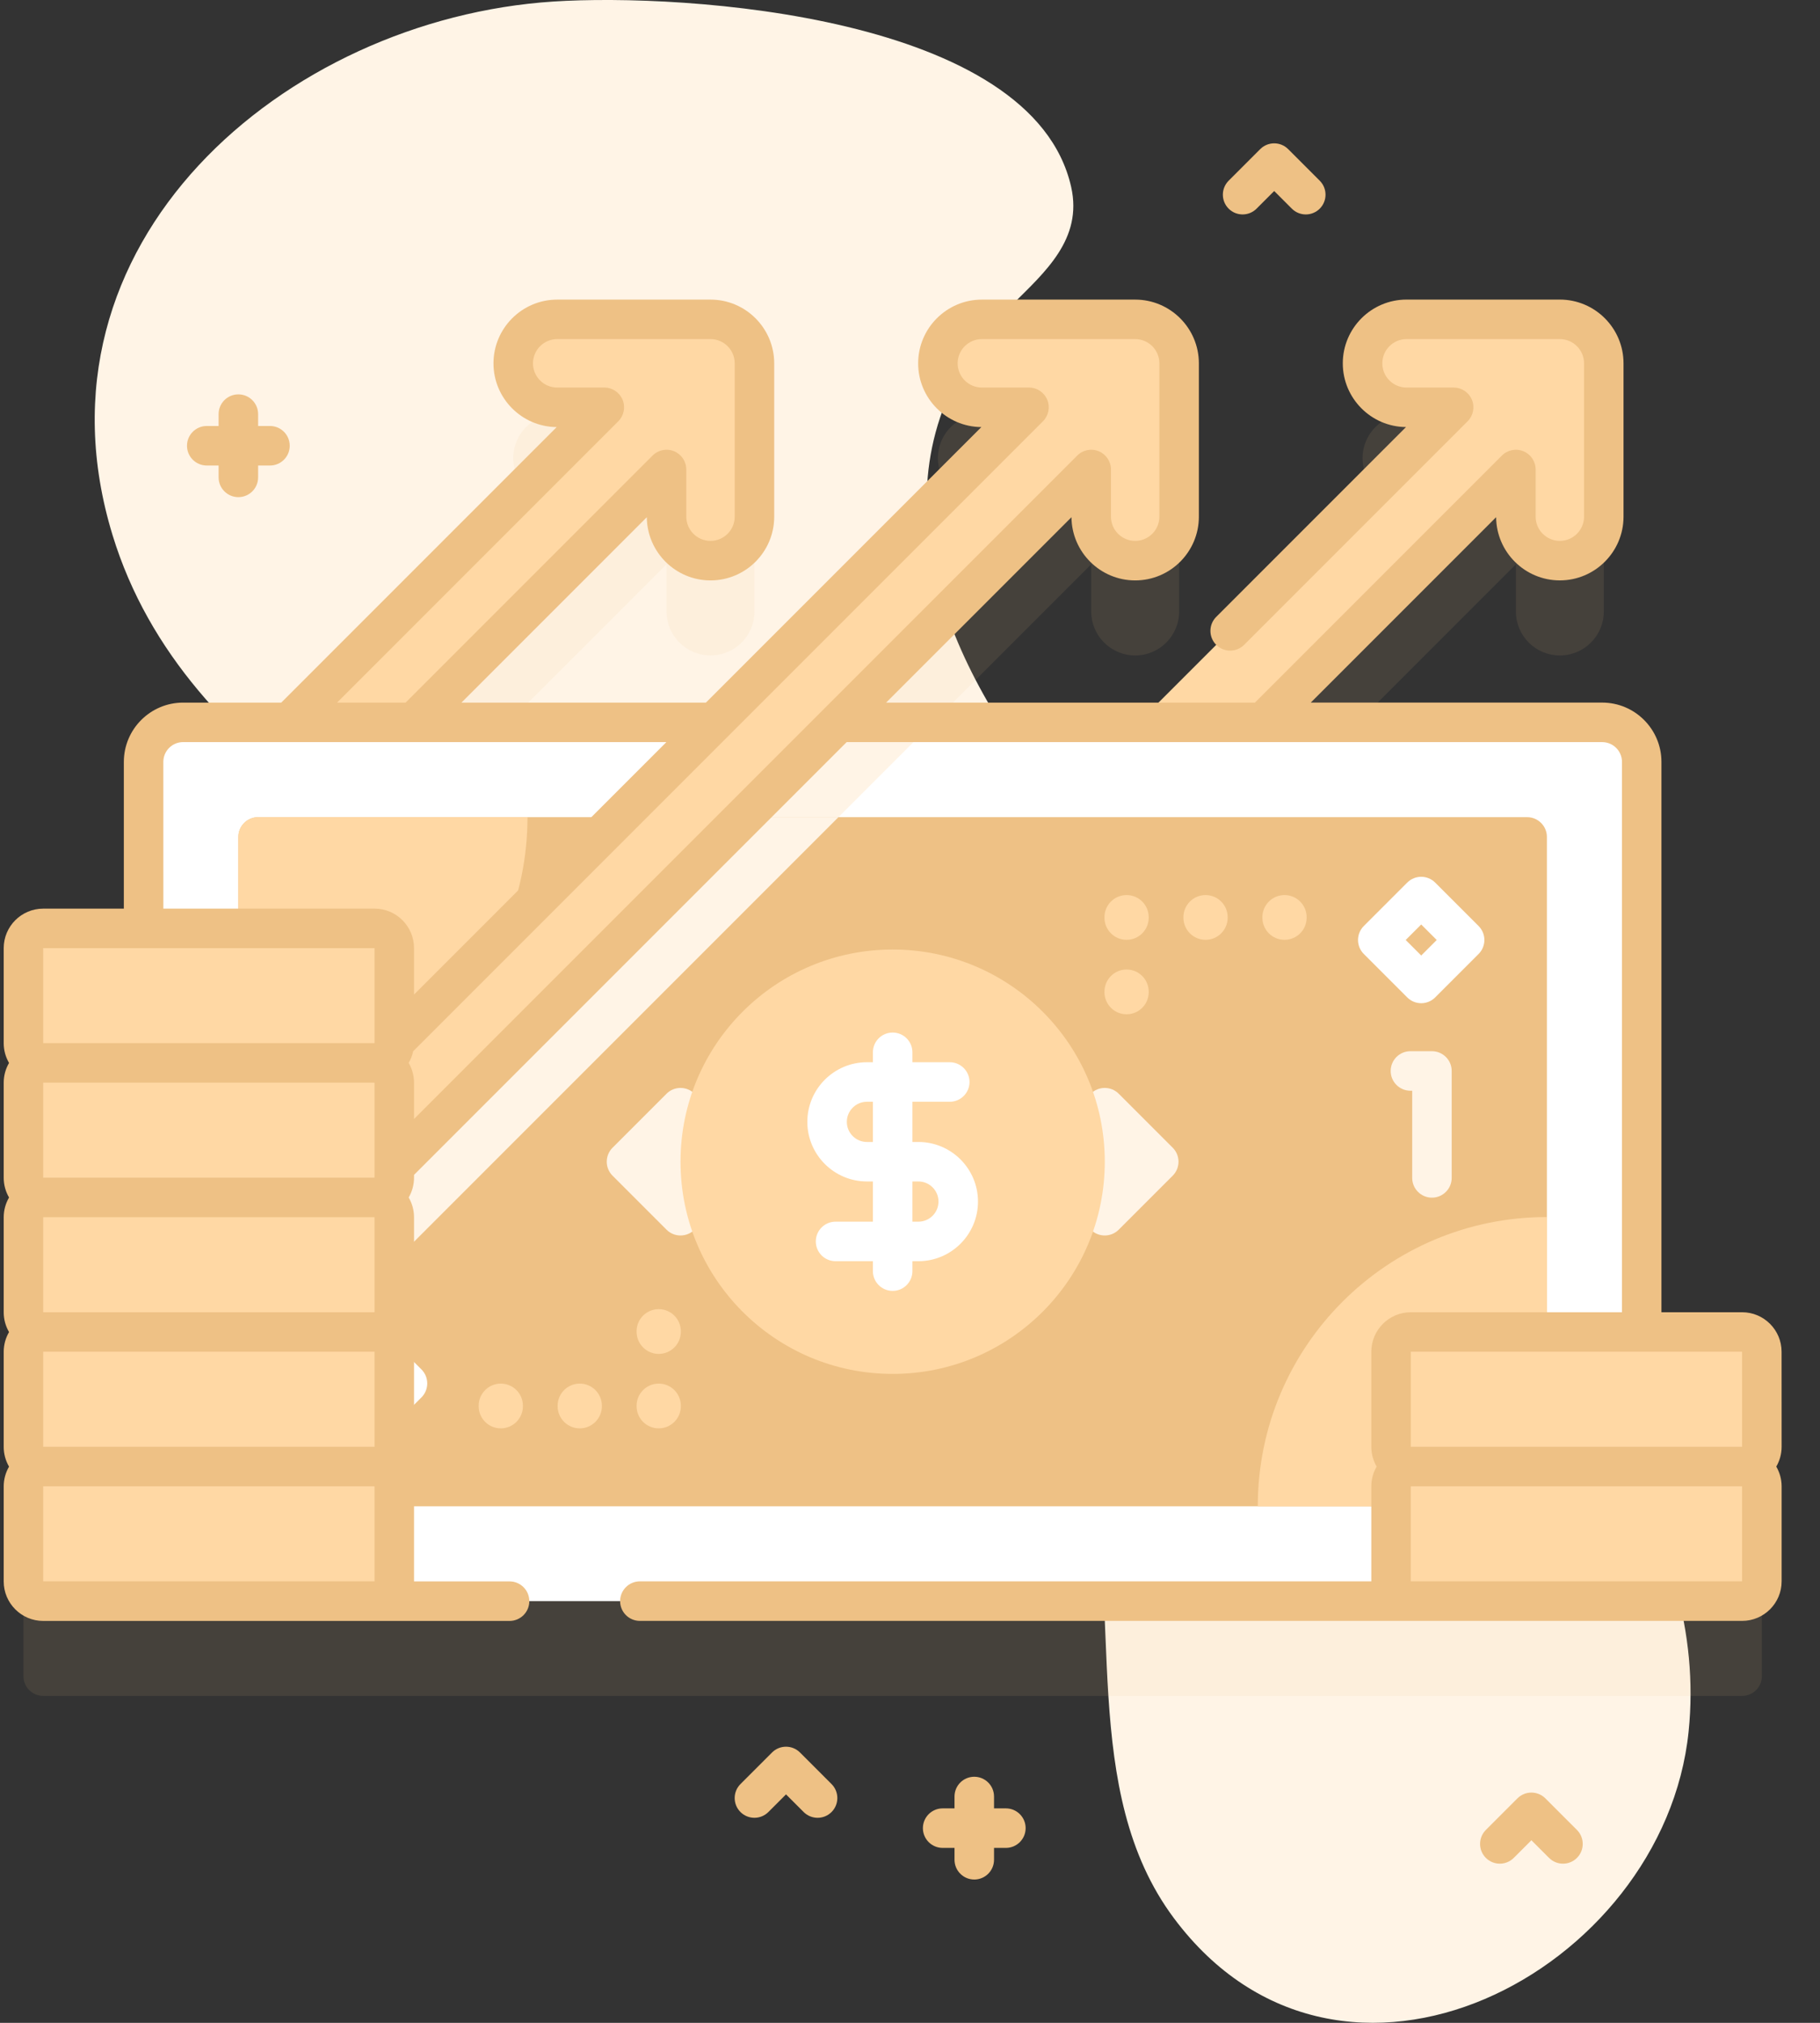<svg height="100" viewBox="0 0 90 100" width="90" xmlns="http://www.w3.org/2000/svg"><rect x="0" y="0" width="90" height="100" fill="#333333" stroke="none"/><g fill="none"><path d="m27.362.076c-13.293.866-26.214 11.939-21.795 26.381 3.567 11.658 16.543 17.135 26.303 22.593 9.361 5.235 19.258 11.763 21.882 22.889 1.806 7.656-.407 16.585 4.299 22.888 8.268 11.073 24.234 2.663 25.452-9.23 1.011-9.871-6.154-18.496-12.857-25.813-6.497-7.093-13.762-13.94-19.53-21.649-5.341-7.139-8.133-16.013-1.051-23.084 1.591-1.588 3.486-3.224 2.905-5.807-1.908-8.475-19.105-9.592-25.609-9.168z" fill="#fff4e6"/><g transform="translate(0 7.031)"><path d="m64.573 3.57c-.25 0-.5-.095-.691-.286l-.872-.872-.872.872c-.381.381-1.0.381-1.381 0-.381-.381-.381-1 0-1.381l1.562-1.562c.381-.381 1-.381 1.381 0l1.562 1.562c.381.381.381 1 0 1.381-.191.191-.441.286-.691.286z" fill="#eec185"/><g transform="translate(.977 8.594)"><path d="m85.17 61.561h-4.965v-34.836c0-1.079-.874-1.953-1.953-1.953h-16.768l12.5-12.5v2.332c0 1.199.973 2.174 2.174 2.174s2.174-.975 2.174-2.174v-7.58c0-1.201-.973-2.176-2.174-2.176h-7.58c-1.201 0-2.176.975-2.176 2.176 0 1.199.975 2.174 2.176 2.174h2.33l-15.574 15.574h-14.85l12.5-12.5v2.332c0 1.199.973 2.174 2.174 2.174 1.201 0 2.174-.975 2.174-2.174v-7.58c0-1.201-.973-2.176-2.174-2.176h-7.58c-1.201 0-2.176.975-2.176 2.176 0 1.199.975 2.174 2.176 2.174h2.33l-15.574 15.574h-14.85l12.5-12.5v2.332c0 1.199.973 2.174 2.174 2.174 1.201 0 2.174-.975 2.174-2.174v-7.58c0-1.201-.973-2.176-2.174-2.176h-7.58c-1.201 0-2.176.975-2.176 2.176 0 1.199.975 2.174 2.176 2.174h2.33l-15.574 15.574h-5.257c-1.079 0-1.953.874-1.953 1.953v34.836h-4.965c-.539 0-.977.437-.977.977v4.698c0 .539.437.977.977.977h84.012c.539 0 .977-.437.977-.977v-4.698c0-.539-.437-.977-.977-.977z" fill="#eec185" opacity=".1"/><path d="m68.345.161h-7.58c-1.201 0-2.176.975-2.176 2.176 0 1.199.975 2.174 2.176 2.174h2.33l-20.91 20.91h6.15l17.836-17.836v2.332c0 1.199.973 2.174 2.174 2.174 1.201 0 2.174-.975 2.174-2.174v-7.58c0-1.201-.973-2.176-2.174-2.176zm-42 0h-7.58c-1.201 0-2.176.975-2.176 2.176 0 1.199.975 2.174 2.176 2.174h2.33l-20.91 20.91h6.15l17.836-17.836v2.332c0 1.199.973 2.174 2.174 2.174 1.201 0 2.174-.975 2.174-2.174v-7.58c0-1.201-.973-2.176-2.174-2.176z" fill="#ffd8a4" transform="translate(7.813)"/><g transform="translate(6.055 19.922)"><path d="m74.15 2.116v39.535c0 1.078-.875 1.953-1.953 1.953h-70.176c-1.078 0-1.953-.875-1.953-1.953v-39.535c0-1.078.875-1.953 1.953-1.953h70.176c1.078 0 1.953.875 1.953 1.953z" fill="#fff"/><path d="m39.117.163-28.185 28.185h-6.151l28.186-28.185z" fill="#fff4e6"/><path d="m69.463 5.827v32.113c0 .539-.438.977-.977.977h-62.754c-.539 0-.977-.438-.977-.977v-32.113c0-.539.438-.977.977-.977h62.754c.539 0 .977.438.977.977z" fill="#eec185"/><path d="m34.43 4.85-23.498 23.498h-6.151l23.498-23.498z" fill="#fff4e6"/><path d="m25.929 25.244-2.671-2.671c-.381-.381-.381-1 0-1.381l2.671-2.671c.381-.381 1-.381 1.381 0l2.671 2.671c.381.381.381 1 0 1.381l-2.671 2.671c-.381.381-1.0.381-1.381 0zm20.979 0-2.671-2.671c-.381-.381-.381-1 0-1.381l2.671-2.671c.381-.381 1-.381 1.381 0l2.671 2.671c.381.381.381 1 0 1.381l-2.671 2.671c-.381.381-1.0.381-1.381 0z" fill="#fff4e6"/><path d="m55.435 6.43c-.25 0-.5-.095-.691-.286l-2.148-2.148c-.381-.381-.381-1 0-1.381l2.148-2.148c.381-.381 1-.381 1.381 0l2.148 2.148c.381.381.381 1 0 1.381l-2.148 2.148c-.191.191-.44.286-.69.286zm-.767-3.125.767.767.767-.767-.767-.767zm-51.509 25.046c-.25 0-.5-.095-.691-.286l-2.148-2.148c-.381-.381-.381-1 0-1.381l2.148-2.148c.381-.381 1-.381 1.381 0l2.148 2.148c.381.381.381 1 0 1.381l-2.148 2.148c-.191.191-.44.286-.69.286zm-.767-3.125.767.767.767-.767-.767-.767z" fill="#fff" transform="translate(7.813 7.617)"/><path d="m64.775 19.93v13.322c0 .539-.438.977-.977.977h-13.32c0-7.896 6.4-14.299 14.297-14.299zm-50.41-19.768c0 7.896-6.4 14.299-14.297 14.299v-13.322c0-.539.438-.977.977-.977z" fill="#ffd8a4" transform="translate(4.688 4.688)"/><circle cx="37.11" cy="21.883" fill="#ffd8a4" r="10.49"/><g fill="#fff" transform="translate(32.813 15.43)"><path d="m5.57 11.371h-4.096c-.539 0-.977-.437-.977-.977 0-.539.437-.977.977-.977h4.096c.548 0 .994-.446.994-.994 0-.548-.446-.994-.994-.994h-2.545c-1.625 0-2.947-1.322-2.947-2.947s1.322-2.947 2.947-2.947h4.096c.539 0 .977.437.977.977 0 .539-.437.977-.977.977h-4.096c-.548 0-.994.446-.994.994s.446.994.994.994h2.545c1.625 0 2.947 1.322 2.947 2.947-0 1.625-1.322 2.947-2.947 2.947z"/><path d="m4.297 12.839c-.539 0-.977-.437-.977-.977v-10.818c0-.539.437-.977.977-.977s.977.437.977.977v10.818c0 .539-.437.977-.977.977z"/></g><g fill="#ffd8a4"><path d="m1.216.107c-.604 0-1.094.49-1.094 1.094v.025c0 .604.49 1.094 1.094 1.094s1.094-.49 1.094-1.094v-.025c0-.604-.49-1.094-1.094-1.094zm-1.094 4.8c0 .604.49 1.094 1.094 1.094.604 0 1.094-.49 1.094-1.094v-.025c0-.604-.49-1.094-1.094-1.094-.604 0-1.094.49-1.094 1.094m4.999-4.775c-.604 0-1.094.49-1.094 1.094v.025c0 .604.49 1.094 1.094 1.094.604 0 1.094-.49 1.094-1.094v-.025c0-.604-.49-1.094-1.094-1.094zm3.905 0c-.604 0-1.094.49-1.094 1.094v.025c0 .604.49 1.094 1.094 1.094.604 0 1.094-.49 1.094-1.094v-.025c-0-.604-.49-1.094-1.094-1.094z" transform="translate(47.462 8.594)"/><path d="m8.94 5.963c.604 0 1.094-.49 1.094-1.094v-.025c0-.604-.49-1.094-1.094-1.094s-1.094.49-1.094 1.094v.025c0 .604.49 1.094 1.094 1.094zm1.094-4.8c0-.604-.49-1.094-1.094-1.094-.604 0-1.094.49-1.094 1.094v.025c0 .604.49 1.094 1.094 1.094.604 0 1.094-.49 1.094-1.094m-4.999 4.775c.604 0 1.094-.49 1.094-1.094v-.025c0-.604-.49-1.094-1.094-1.094-.604 0-1.094.49-1.094 1.094v.025c0 .604.49 1.094 1.094 1.094zm-3.905 0c.604 0 1.094-.49 1.094-1.094v-.025c0-.604-.49-1.094-1.094-1.094-.604 0-1.094.49-1.094 1.094v.025c0.0.604.49 1.094 1.094 1.094z" transform="translate(16.602 29.102)"/></g></g><path d="m12.373 5.434h-.586v-.586c0-.539-.437-.977-.977-.977s-.977.437-.977.977v.586h-.586c-.539 0-.977.437-.977.977s.437.977.977.977h.586v.586c0 .539.437.977.977.977s.977-.437.977-.977v-.586h.586c.539 0 .977-.437.977-.977s-.437-.977-.977-.977zm36.391 68.339h-.586v-.586c0-.539-.437-.977-.977-.977s-.977.437-.977.977v.586h-.586c-.539 0-.977.437-.977.977s.437.977.977.977h.586v.586c0 .539.437.977.977.977s.977-.437.977-.977v-.586h.586c.539 0 .977-.437.977-.977s-.437-.977-.977-.977zm-9.309.466c-.25 0-.5-.095-.691-.286l-.872-.872-.872.872c-.381.381-1.0.381-1.381 0-.381-.381-.381-1 0-1.381l1.562-1.562c.381-.381 1-.381 1.381 0l1.562 1.562c.381.381.381 1 0 1.381-.191.191-.441.286-.691.286zm36.86 2.268c-.25 0-.5-.095-.691-.286l-.872-.872-.872.872c-.381.381-1.0.381-1.381 0-.381-.381-.381-1 0-1.381l1.562-1.562c.381-.381 1-.381 1.381 0l1.562 1.562c.381.381.381 1 0 1.381-.191.191-.441.286-.691.286z" fill="#eec185"/></g><path d="m56.134 8.755h-7.58c-1.201 0-2.176.975-2.176 2.176 0 1.199.975 2.174 2.176 2.174h2.33l-39.071 39.071h6.15l35.997-35.997v2.332c0 1.199.973 2.174 2.174 2.174 1.201 0 2.174-.975 2.174-2.174v-7.58c0-1.201-.973-2.176-2.174-2.176z" fill="#ffd8a4"/><g transform="translate(0 7.617)"><path d="m17.542 33.447h-16.384c-.539 0-.977-.437-.977-.977v-4.698c0-.539.437-.977.977-.977h16.384c.539 0 .977.437.977.977v4.698c0.0.539-.437.977-.976.977zm0-6.651h-16.384c-.539 0-.977-.437-.977-.977v-4.698c0-.539.437-.977.977-.977h16.384c.539 0 .977.437.977.977v4.698c0.0.539-.437.977-.976.977zm0-6.651h-16.384c-.539 0-.977-.437-.977-.977v-4.698c0-.539.437-.977.977-.977h16.384c.539 0 .977.437.977.977v4.698c0.0.539-.437.977-.976.977zm0-6.651h-16.384c-.539 0-.977-.437-.977-.977v-4.698c0-.539.437-.977.977-.977h16.384c.539 0 .977.437.977.977v4.698c0.0.539-.437.977-.976.977zm0-6.651h-16.384c-.539 0-.977-.437-.977-.977v-4.698c0-.539.437-.977.977-.977h16.384c.539 0 .977.437.977.977v4.698c0.0.539-.437.977-.976.977z" fill="#ffd8a4" transform="translate(.977 31.055)"/><path d="m86.146 64.501h-16.384c-.539 0-.977-.437-.977-.977v-4.698c0-.539.437-.977.977-.977h16.384c.539 0 .977.437.977.977v4.698c0 .539-.437.977-.977.977zm0-6.651h-16.384c-.539 0-.977-.437-.977-.977v-4.698c0-.539.437-.977.977-.977h16.384c.539 0 .977.437.977.977v4.698c0 .539-.437.977-.977.977z" fill="#ffd8a4"/><path d="m88.1 52.176c0-1.077-.876-1.953-1.953-1.953h-3.988v-27.208c0-1.615-1.314-2.93-2.93-2.93h-14.411l9.166-9.166c.014 1.725 1.422 3.125 3.15 3.125 1.737 0 3.15-1.413 3.15-3.15v-7.58c0-1.738-1.413-3.152-3.15-3.152h-7.58c-1.738 0-3.152 1.414-3.152 3.152 0 1.728 1.399 3.136 3.125 3.15l-9.385 9.385c-.381.381-.381 1 0 1.381.381.381 1.0.381 1.381 0l11.052-11.052c.279-.279.363-.699.212-1.064-.151-.365-.507-.603-.902-.603h-2.33c-.661 0-1.199-.537-1.199-1.197 0-.661.538-1.199 1.199-1.199h7.58c.66 0 1.197.538 1.197 1.199v7.58c0 .66-.537 1.197-1.197 1.197-.66 0-1.197-.537-1.197-1.197v-2.332c0-.395-.238-.751-.603-.902-.365-.151-.785-.068-1.064.212l-12.214 12.214h-18.238l9.166-9.166c.014 1.725 1.422 3.125 3.15 3.125 1.737 0 3.15-1.413 3.15-3.15v-7.58c0-1.738-1.413-3.152-3.15-3.152h-7.58c-1.738 0-3.152 1.414-3.152 3.152 0 1.728 1.399 3.136 3.125 3.15l-13.621 13.621h-12.088l9.166-9.166c.014 1.725 1.422 3.125 3.15 3.125 1.737 0 3.15-1.413 3.15-3.15v-7.58c0-1.738-1.413-3.152-3.15-3.152h-7.58c-1.738 0-3.152 1.414-3.152 3.152 0 1.728 1.399 3.136 3.125 3.15l-13.621 13.621h-4.853c-1.615 0-2.93 1.314-2.93 2.93v7.255h-3.988c-1.077 0-1.953.876-1.953 1.953v4.698c0 .356.097.689.264.977-.167.288-.264.621-.264.977v4.698c0 .356.097.689.264.977-.167.288-.264.621-.264.977v4.698c0 .356.097.689.264.977-.167.288-.264.621-.264.977v4.698c0 .356.097.689.264.977-.167.288-.264.621-.264.977v4.698c0 1.077.876 1.953 1.953 1.953h23.062c.539 0 .977-.437.977-.977s-.437-.977-.977-.977h-4.724v-4.698c0-.356-.097-.689-.264-.977.167-.288.264-.621.264-.977v-4.698c0-.356-.097-.689-.264-.977.167-.288.264-.621.264-.977v-4.698c0-.356-.097-.689-.264-.977.167-.288.264-.621.264-.977v-.141l21.393-21.393h37.364c.538 0 .977.438.977.977v27.208h-10.443c-1.077 0-1.953.876-1.953 1.953v4.698c0 .356.097.689.264.977-.167.288-.264.621-.264.977v4.698h-36.17c-.539 0-.977.437-.977.977s.437.977.977.977h38.123 5.14 11.244c1.077 0 1.953-.876 1.953-1.953v-4.698c0-.356-.097-.689-.264-.977.167-.288.264-.621.264-.977zm-57.525-45.998c.279-.279.363-.699.212-1.064-.151-.365-.507-.603-.902-.603h-2.33c-.661 0-1.199-.537-1.199-1.197 0-.661.538-1.199 1.199-1.199h7.58c.66 0 1.197.538 1.197 1.199v7.58c0 .66-.537 1.197-1.197 1.197-.66 0-1.197-.537-1.197-1.197v-2.332c0-.395-.238-.751-.603-.902-.365-.151-.785-.068-1.064.212l-12.214 12.214h-3.388zm-22.498 16.837c0-.538.438-.977.977-.977h23.9l-12.48 12.48v-2.295c0-1.077-.876-1.953-1.953-1.953h-10.443zm10.444 27.208h-16.385v-4.698h16.384zm0 6.651h-16.385v-4.698h16.384zm-16.385-18h16.384l.001 4.698h-16.385zm0-6.651h16.384l.001 4.698h-16.385zm0 31.302v-4.698h16.384l.001 4.698zm18.073-25.628c.103-.177.179-.37.222-.575l31.144-31.144c.279-.279.363-.699.212-1.064-.151-.365-.507-.603-.902-.603h-2.33c-.661 0-1.199-.537-1.199-1.197 0-.661.538-1.199 1.199-1.199h7.58c.66 0 1.197.538 1.197 1.199v7.58c0 .66-.537 1.197-1.197 1.197-.66 0-1.197-.537-1.197-1.197v-2.332c0-.395-.238-.751-.603-.902-.365-.151-.785-.068-1.064.212l-32.797 32.797v-1.794c0-.356-.097-.689-.264-.977zm49.554 14.279h16.384l.001 4.698h-16.385zm0 11.349v-4.698h16.384l.001 4.698z" fill="#eec185"/></g><path d="m70.811 52.176c-.539 0-.977-.437-.977-.977v-4.309h-.087c-.539 0-.977-.437-.977-.977s.437-.977.977-.977h1.063c.539 0 .977.437.977.977v5.286c0 .539-.437.977-.977.977z" fill="#fff4e6"/></g></g></svg>